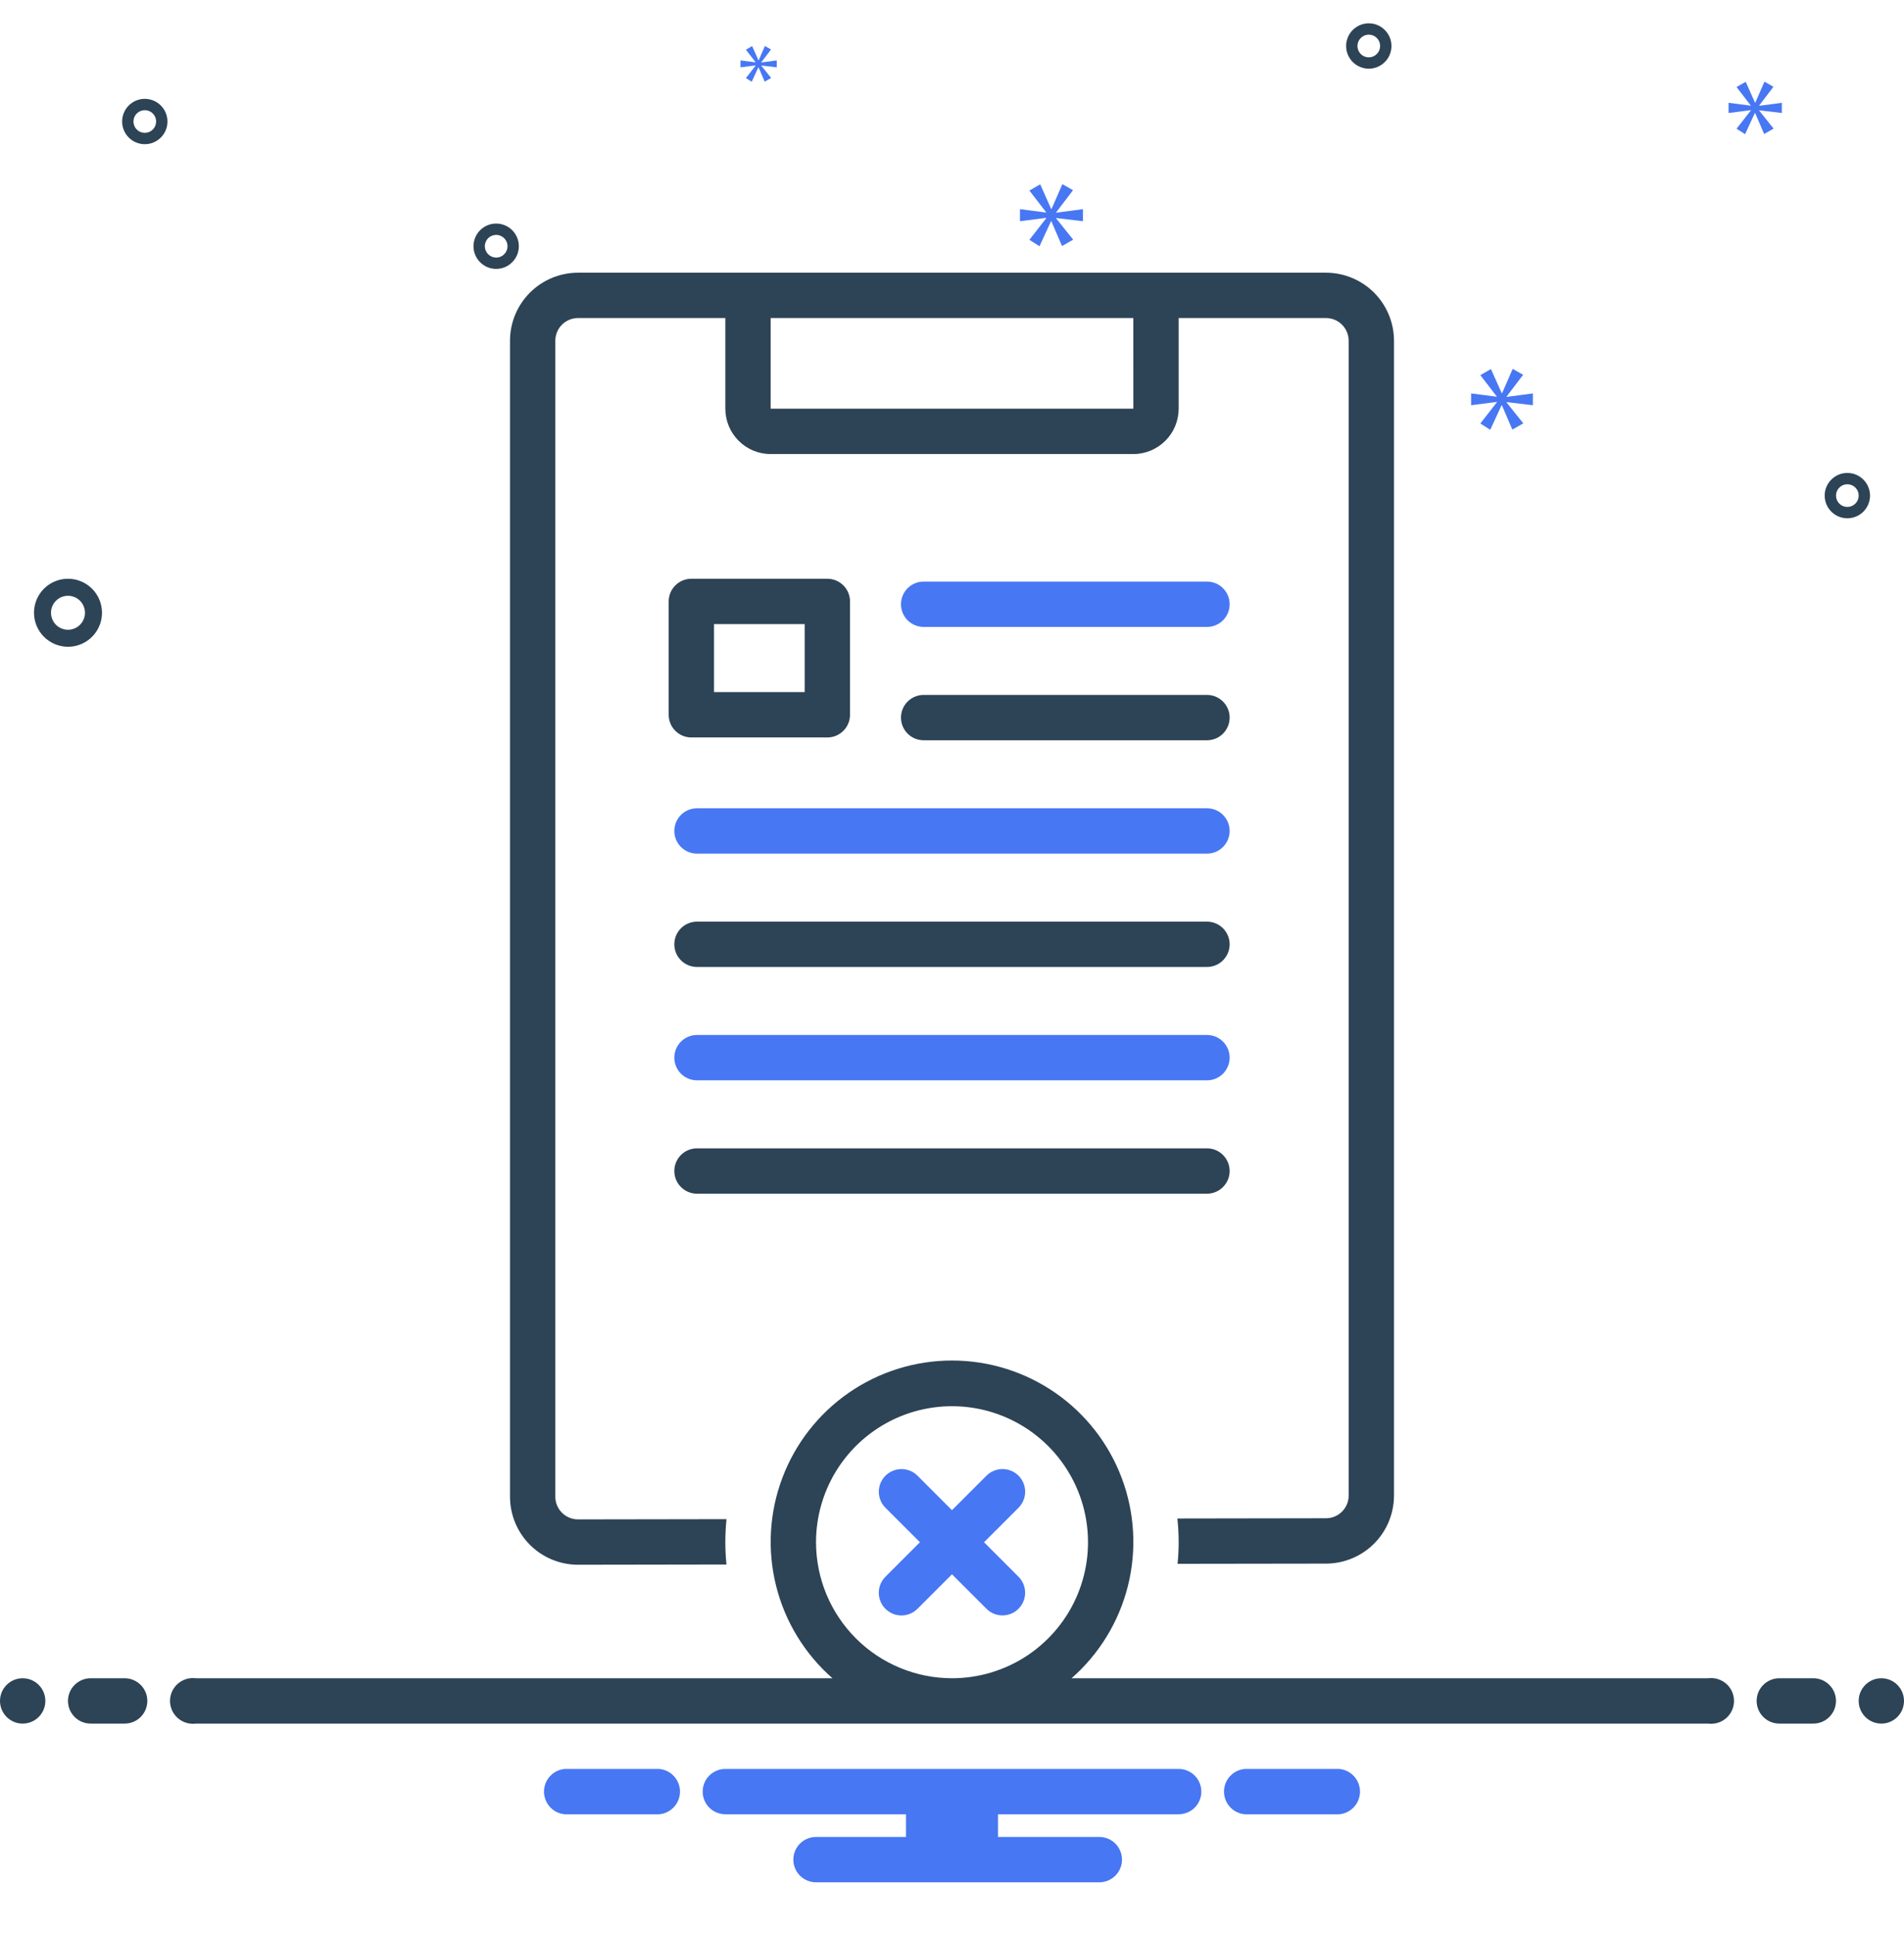 <svg width="64" height="65" viewBox="0 0 64 65" fill="none" xmlns="http://www.w3.org/2000/svg">
<g clip-path="url(#clip0_310_1503)">
<path d="M23.428 40.118H40.571C40.773 40.118 40.967 40.037 41.109 39.894C41.252 39.752 41.333 39.558 41.333 39.356C41.333 39.154 41.252 38.96 41.109 38.817C40.967 38.674 40.773 38.594 40.571 38.594H23.428C23.226 38.594 23.032 38.674 22.889 38.817C22.746 38.96 22.666 39.154 22.666 39.356C22.666 39.558 22.746 39.752 22.889 39.894C23.032 40.037 23.226 40.118 23.428 40.118Z" fill="#2D4356"/>
<path d="M40.571 34.784H23.428C23.226 34.784 23.032 34.864 22.889 35.007C22.746 35.15 22.666 35.344 22.666 35.546C22.666 35.748 22.746 35.942 22.889 36.085C23.032 36.228 23.226 36.308 23.428 36.308H40.571C40.773 36.308 40.967 36.228 41.109 36.085C41.252 35.942 41.333 35.748 41.333 35.546C41.333 35.344 41.252 35.15 41.109 35.007C40.967 34.864 40.773 34.784 40.571 34.784Z" fill="#4777F3"/>
<path d="M40.571 30.975H23.428C23.226 30.975 23.032 31.055 22.889 31.198C22.746 31.341 22.666 31.534 22.666 31.736C22.666 31.939 22.746 32.132 22.889 32.275C23.032 32.418 23.226 32.498 23.428 32.498H40.571C40.773 32.498 40.967 32.418 41.109 32.275C41.252 32.132 41.333 31.939 41.333 31.736C41.333 31.534 41.252 31.341 41.109 31.198C40.967 31.055 40.773 30.975 40.571 30.975Z" fill="#2D4356"/>
<path d="M22.666 27.927C22.666 28.129 22.746 28.323 22.889 28.466C23.032 28.609 23.226 28.689 23.428 28.689H40.571C40.773 28.689 40.967 28.609 41.109 28.466C41.252 28.323 41.333 28.129 41.333 27.927C41.333 27.725 41.252 27.531 41.109 27.388C40.967 27.245 40.773 27.165 40.571 27.165H23.428C23.226 27.165 23.032 27.245 22.889 27.388C22.746 27.531 22.666 27.725 22.666 27.927Z" fill="#4777F3"/>
<path d="M31.047 24.879H40.571C40.773 24.879 40.967 24.799 41.11 24.656C41.252 24.513 41.333 24.319 41.333 24.117C41.333 23.915 41.252 23.721 41.11 23.579C40.967 23.436 40.773 23.355 40.571 23.355H31.047C30.845 23.355 30.651 23.436 30.508 23.579C30.365 23.721 30.285 23.915 30.285 24.117C30.285 24.319 30.365 24.513 30.508 24.656C30.651 24.799 30.845 24.879 31.047 24.879Z" fill="#2D4356"/>
<path d="M31.047 21.07H40.571C40.773 21.07 40.967 20.989 41.11 20.847C41.252 20.704 41.333 20.51 41.333 20.308C41.333 20.106 41.252 19.912 41.11 19.769C40.967 19.626 40.773 19.546 40.571 19.546H31.047C30.845 19.546 30.651 19.626 30.508 19.769C30.365 19.912 30.285 20.106 30.285 20.308C30.285 20.51 30.365 20.704 30.508 20.847C30.651 20.989 30.845 21.07 31.047 21.07Z" fill="#4777F3"/>
<path d="M44.571 9.165H19.428C18.822 9.166 18.241 9.407 17.813 9.835C17.384 10.264 17.143 10.845 17.143 11.451V50.302C17.143 50.908 17.384 51.489 17.812 51.918C18.241 52.347 18.822 52.588 19.429 52.588H19.432L24.419 52.58C24.394 52.334 24.381 52.084 24.381 51.832C24.381 51.573 24.394 51.314 24.42 51.056L19.429 51.064H19.429C19.227 51.064 19.033 50.984 18.89 50.841C18.747 50.698 18.666 50.504 18.666 50.302V11.451C18.667 11.249 18.747 11.055 18.89 10.912C19.033 10.77 19.226 10.689 19.428 10.689H24.381V13.736C24.381 14.14 24.542 14.528 24.827 14.813C25.113 15.099 25.5 15.26 25.904 15.26H38.095C38.499 15.26 38.886 15.099 39.172 14.813C39.458 14.528 39.618 14.14 39.619 13.736V10.689H44.571C44.773 10.689 44.967 10.77 45.11 10.912C45.252 11.055 45.333 11.249 45.333 11.451V50.264C45.333 50.466 45.253 50.66 45.11 50.803C44.968 50.945 44.774 51.026 44.572 51.026L39.576 51.034C39.604 51.299 39.618 51.565 39.619 51.832C39.619 52.077 39.605 52.318 39.582 52.557L44.575 52.55C45.18 52.548 45.76 52.307 46.188 51.879C46.615 51.45 46.856 50.87 46.857 50.264V11.451C46.856 10.845 46.615 10.264 46.187 9.835C45.758 9.407 45.177 9.166 44.571 9.165ZM25.904 13.736V10.689H38.095L38.096 13.736H25.904Z" fill="#2D4356"/>
<path d="M34.236 49.595C34.166 49.525 34.082 49.468 33.989 49.43C33.897 49.392 33.798 49.372 33.698 49.372C33.598 49.372 33.498 49.392 33.406 49.43C33.314 49.468 33.23 49.525 33.159 49.595L31.999 50.755L30.84 49.595C30.697 49.453 30.503 49.373 30.301 49.373C30.1 49.373 29.906 49.454 29.763 49.596C29.621 49.739 29.54 49.932 29.54 50.134C29.54 50.336 29.62 50.53 29.762 50.673L30.922 51.832L29.762 52.992C29.692 53.063 29.635 53.147 29.597 53.239C29.559 53.331 29.539 53.431 29.539 53.531C29.539 53.631 29.559 53.73 29.597 53.822C29.635 53.915 29.691 53.999 29.762 54.069C29.833 54.14 29.917 54.196 30.009 54.235C30.102 54.273 30.201 54.293 30.301 54.293C30.401 54.292 30.5 54.273 30.593 54.234C30.685 54.196 30.769 54.14 30.84 54.069L31.999 52.91L33.159 54.069C33.302 54.212 33.495 54.291 33.697 54.291C33.899 54.291 34.093 54.211 34.235 54.068C34.378 53.925 34.458 53.732 34.458 53.53C34.459 53.328 34.379 53.135 34.236 52.992L33.077 51.832L34.236 50.673C34.307 50.602 34.363 50.518 34.401 50.425C34.44 50.333 34.459 50.234 34.459 50.134C34.459 50.034 34.44 49.935 34.401 49.842C34.363 49.75 34.307 49.666 34.236 49.595Z" fill="#4777F3"/>
<path d="M27.81 19.451H23.238C23.036 19.451 22.843 19.532 22.7 19.674C22.557 19.817 22.477 20.011 22.477 20.213V24.023C22.477 24.225 22.557 24.419 22.7 24.561C22.843 24.704 23.036 24.785 23.238 24.785H27.81C28.012 24.785 28.206 24.704 28.349 24.561C28.491 24.419 28.572 24.225 28.572 24.023V20.213C28.572 20.011 28.491 19.817 28.349 19.674C28.206 19.532 28.012 19.451 27.81 19.451ZM27.048 23.261H24V20.975H27.048V23.261Z" fill="#2D4356"/>
<path d="M2.285 21.737C2.511 21.737 2.732 21.67 2.92 21.544C3.108 21.419 3.255 21.24 3.341 21.031C3.428 20.823 3.45 20.593 3.406 20.371C3.362 20.149 3.253 19.946 3.094 19.786C2.934 19.626 2.73 19.517 2.508 19.473C2.287 19.429 2.057 19.452 1.848 19.538C1.639 19.625 1.461 19.771 1.335 19.959C1.21 20.147 1.143 20.368 1.143 20.594C1.143 20.897 1.263 21.188 1.478 21.402C1.692 21.616 1.982 21.736 2.285 21.737ZM2.285 20.023C2.398 20.023 2.509 20.056 2.603 20.119C2.697 20.182 2.77 20.271 2.813 20.375C2.857 20.48 2.868 20.595 2.846 20.706C2.824 20.816 2.769 20.918 2.689 20.998C2.61 21.078 2.508 21.132 2.397 21.154C2.286 21.177 2.171 21.165 2.067 21.122C1.962 21.079 1.873 21.006 1.81 20.912C1.748 20.817 1.714 20.707 1.714 20.594C1.714 20.442 1.774 20.297 1.882 20.19C1.989 20.083 2.134 20.023 2.285 20.023Z" fill="#2D4356"/>
<path d="M62.096 15.895C61.945 15.895 61.798 15.939 61.673 16.023C61.547 16.107 61.45 16.226 61.392 16.365C61.334 16.504 61.319 16.657 61.349 16.805C61.378 16.953 61.451 17.089 61.557 17.195C61.664 17.302 61.8 17.374 61.947 17.404C62.095 17.433 62.248 17.418 62.388 17.36C62.527 17.303 62.646 17.205 62.729 17.08C62.813 16.954 62.858 16.807 62.858 16.656C62.858 16.454 62.777 16.261 62.634 16.118C62.492 15.975 62.298 15.895 62.096 15.895ZM62.096 17.037C62.02 17.037 61.947 17.015 61.884 16.973C61.822 16.931 61.773 16.872 61.744 16.802C61.715 16.733 61.708 16.656 61.722 16.582C61.737 16.508 61.773 16.44 61.827 16.387C61.88 16.334 61.948 16.297 62.022 16.283C62.096 16.268 62.172 16.276 62.242 16.305C62.311 16.333 62.371 16.382 62.413 16.445C62.455 16.507 62.477 16.581 62.477 16.656C62.477 16.757 62.437 16.854 62.365 16.926C62.294 16.997 62.197 17.037 62.096 17.037Z" fill="#2D4356"/>
<path d="M4.867 3.322C4.717 3.322 4.569 3.367 4.444 3.451C4.319 3.534 4.221 3.653 4.163 3.793C4.106 3.932 4.091 4.085 4.12 4.233C4.15 4.381 4.222 4.516 4.329 4.623C4.435 4.729 4.571 4.802 4.719 4.831C4.867 4.861 5.02 4.846 5.159 4.788C5.298 4.73 5.417 4.633 5.501 4.507C5.585 4.382 5.629 4.235 5.629 4.084C5.629 3.882 5.549 3.689 5.406 3.546C5.263 3.403 5.069 3.322 4.867 3.322ZM4.867 4.465C4.792 4.465 4.718 4.443 4.656 4.401C4.593 4.359 4.544 4.3 4.515 4.23C4.487 4.16 4.479 4.084 4.494 4.01C4.508 3.936 4.545 3.868 4.598 3.815C4.651 3.762 4.719 3.725 4.793 3.711C4.867 3.696 4.944 3.703 5.013 3.732C5.083 3.761 5.142 3.81 5.184 3.873C5.226 3.935 5.248 4.009 5.248 4.084C5.248 4.185 5.208 4.282 5.137 4.353C5.065 4.425 4.968 4.465 4.867 4.465Z" fill="#2D4356"/>
<path d="M46.01 0.784C45.859 0.784 45.712 0.829 45.587 0.913C45.461 0.996 45.364 1.115 45.306 1.255C45.248 1.394 45.233 1.547 45.263 1.695C45.292 1.843 45.365 1.978 45.471 2.085C45.578 2.191 45.714 2.264 45.861 2.293C46.009 2.323 46.162 2.308 46.301 2.25C46.441 2.192 46.56 2.095 46.644 1.969C46.727 1.844 46.772 1.697 46.772 1.546C46.772 1.344 46.691 1.15 46.548 1.008C46.406 0.865 46.212 0.784 46.01 0.784ZM46.01 1.927C45.935 1.927 45.861 1.905 45.798 1.863C45.736 1.821 45.687 1.761 45.658 1.692C45.629 1.622 45.622 1.546 45.636 1.472C45.651 1.398 45.687 1.33 45.741 1.277C45.794 1.223 45.862 1.187 45.936 1.172C46.01 1.158 46.086 1.165 46.156 1.194C46.225 1.223 46.285 1.272 46.327 1.334C46.369 1.397 46.391 1.471 46.391 1.546C46.391 1.647 46.351 1.744 46.279 1.815C46.208 1.887 46.111 1.927 46.01 1.927Z" fill="#2D4356"/>
<path d="M17.44 8.276C17.44 8.125 17.395 7.978 17.311 7.852C17.228 7.727 17.109 7.629 16.97 7.572C16.83 7.514 16.677 7.499 16.529 7.528C16.381 7.558 16.246 7.63 16.139 7.737C16.033 7.843 15.96 7.979 15.931 8.127C15.901 8.275 15.916 8.428 15.974 8.567C16.032 8.706 16.129 8.825 16.255 8.909C16.38 8.993 16.527 9.037 16.678 9.037C16.88 9.037 17.074 8.957 17.216 8.814C17.359 8.671 17.44 8.478 17.44 8.276ZM16.297 8.276C16.297 8.2 16.319 8.127 16.361 8.064C16.403 8.001 16.462 7.952 16.532 7.924C16.602 7.895 16.678 7.887 16.752 7.902C16.826 7.917 16.894 7.953 16.947 8.006C17.001 8.059 17.037 8.127 17.052 8.201C17.066 8.275 17.059 8.352 17.03 8.421C17.001 8.491 16.952 8.55 16.89 8.592C16.827 8.634 16.753 8.657 16.678 8.657C16.577 8.656 16.48 8.616 16.409 8.545C16.337 8.473 16.297 8.377 16.297 8.276Z" fill="#2D4356"/>
<path d="M35.501 7.137L36.068 6.392L35.71 6.189L35.346 7.023H35.334L34.965 6.195L34.601 6.404L35.162 7.131V7.143L34.285 7.029V7.435L35.167 7.322V7.334L34.601 8.061L34.941 8.276L35.329 7.435H35.34L35.698 8.269L36.073 8.055L35.501 7.34V7.328L36.401 7.435V7.029L35.501 7.149V7.137Z" fill="#4777F3"/>
<path d="M25.399 2.205L25.073 2.624L25.268 2.747L25.492 2.263H25.498L25.704 2.744L25.921 2.62L25.591 2.208V2.202L26.109 2.263V2.03L25.591 2.099V2.092L25.917 1.663L25.711 1.546L25.502 2.026H25.495L25.282 1.549L25.073 1.67L25.395 2.088V2.095L24.891 2.03V2.263L25.399 2.198V2.205Z" fill="#4777F3"/>
<path d="M51.525 13.619V13.222L50.642 13.339V13.327L51.198 12.596L50.847 12.398L50.49 13.216H50.479L50.116 12.403L49.759 12.608L50.309 13.321V13.333L49.449 13.222V13.619L50.315 13.508V13.52L49.759 14.233L50.092 14.444L50.473 13.619H50.484L50.835 14.438L51.203 14.228L50.642 13.526V13.514L51.525 13.619Z" fill="#4777F3"/>
<path d="M59.133 3.546L59.612 2.916L59.309 2.744L59.002 3.45H58.992L58.679 2.749L58.371 2.925L58.845 3.541V3.551L58.103 3.455V3.798L58.85 3.702V3.713L58.371 4.327L58.658 4.509L58.987 3.798H58.996L59.299 4.504L59.617 4.322L59.133 3.717V3.707L59.894 3.798V3.455L59.133 3.556V3.546Z" fill="#4777F3"/>
<path d="M0.762 57.927C1.183 57.927 1.524 57.586 1.524 57.165C1.524 56.744 1.183 56.403 0.762 56.403C0.341 56.403 0 56.744 0 57.165C0 57.586 0.341 57.927 0.762 57.927Z" fill="#2D4356"/>
<path d="M4.19 56.403H3.047C2.845 56.403 2.651 56.484 2.508 56.627C2.365 56.769 2.285 56.963 2.285 57.165C2.285 57.367 2.365 57.561 2.508 57.704C2.651 57.847 2.845 57.927 3.047 57.927H4.19C4.392 57.927 4.586 57.847 4.729 57.704C4.872 57.561 4.952 57.367 4.952 57.165C4.952 56.963 4.872 56.769 4.729 56.627C4.586 56.484 4.392 56.403 4.19 56.403Z" fill="#2D4356"/>
<path d="M60.952 56.403H59.809C59.607 56.403 59.413 56.484 59.27 56.627C59.127 56.769 59.047 56.963 59.047 57.165C59.047 57.367 59.127 57.561 59.27 57.704C59.413 57.847 59.607 57.927 59.809 57.927H60.952C61.154 57.927 61.347 57.847 61.49 57.704C61.633 57.561 61.714 57.367 61.714 57.165C61.714 56.963 61.633 56.769 61.49 56.627C61.347 56.484 61.154 56.403 60.952 56.403Z" fill="#2D4356"/>
<path d="M63.239 57.927C63.659 57.927 64 57.586 64 57.165C64 56.744 63.659 56.403 63.239 56.403C62.818 56.403 62.477 56.744 62.477 57.165C62.477 57.586 62.818 57.927 63.239 57.927Z" fill="#2D4356"/>
<path d="M45.011 59.451H41.846C41.654 59.467 41.476 59.553 41.345 59.695C41.215 59.836 41.143 60.021 41.143 60.213C41.143 60.405 41.215 60.59 41.345 60.731C41.476 60.873 41.654 60.96 41.846 60.975H45.011C45.202 60.96 45.381 60.873 45.511 60.731C45.642 60.59 45.714 60.405 45.714 60.213C45.714 60.021 45.642 59.836 45.511 59.695C45.381 59.553 45.202 59.467 45.011 59.451Z" fill="#4777F3"/>
<path d="M22.153 59.451H18.988C18.797 59.467 18.618 59.553 18.488 59.695C18.358 59.836 18.285 60.021 18.285 60.213C18.285 60.405 18.358 60.59 18.488 60.731C18.618 60.873 18.797 60.96 18.988 60.975H22.153C22.345 60.96 22.524 60.873 22.654 60.731C22.784 60.59 22.857 60.405 22.857 60.213C22.857 60.021 22.784 59.836 22.654 59.695C22.524 59.553 22.345 59.467 22.153 59.451Z" fill="#4777F3"/>
<path d="M39.619 59.451H24.381C24.179 59.451 23.985 59.531 23.842 59.674C23.699 59.817 23.619 60.011 23.619 60.213C23.619 60.415 23.699 60.609 23.842 60.752C23.985 60.895 24.179 60.975 24.381 60.975H30.453V61.737H27.429C27.227 61.737 27.033 61.817 26.89 61.96C26.747 62.103 26.667 62.297 26.667 62.499C26.667 62.701 26.747 62.895 26.89 63.038C27.033 63.18 27.227 63.261 27.429 63.261H36.953C37.154 63.261 37.348 63.18 37.491 63.038C37.634 62.895 37.714 62.701 37.714 62.499C37.714 62.297 37.634 62.103 37.491 61.96C37.348 61.817 37.154 61.737 36.953 61.737H33.547V60.975H39.619C39.821 60.975 40.015 60.895 40.158 60.752C40.301 60.609 40.381 60.415 40.381 60.213C40.381 60.011 40.301 59.817 40.158 59.674C40.015 59.531 39.821 59.451 39.619 59.451Z" fill="#4777F3"/>
<path d="M57.418 56.403H36.019C36.951 55.586 37.611 54.504 37.913 53.302C38.214 52.099 38.142 50.834 37.705 49.673C37.269 48.513 36.489 47.514 35.469 46.808C34.45 46.103 33.24 45.725 32 45.725C30.761 45.725 29.551 46.103 28.531 46.808C27.512 47.514 26.732 48.513 26.296 49.673C25.859 50.834 25.787 52.099 26.088 53.302C26.389 54.504 27.05 55.586 27.982 56.403H6.583C6.474 56.389 6.364 56.398 6.26 56.43C6.155 56.462 6.058 56.516 5.976 56.588C5.894 56.66 5.828 56.748 5.783 56.848C5.738 56.948 5.715 57.056 5.715 57.165C5.715 57.274 5.738 57.382 5.783 57.482C5.828 57.582 5.894 57.67 5.976 57.742C6.058 57.815 6.155 57.868 6.26 57.9C6.364 57.932 6.474 57.941 6.583 57.927H57.418C57.526 57.941 57.637 57.932 57.741 57.9C57.846 57.868 57.942 57.815 58.025 57.742C58.107 57.67 58.172 57.582 58.218 57.482C58.263 57.382 58.286 57.274 58.286 57.165C58.286 57.056 58.263 56.948 58.218 56.848C58.172 56.748 58.107 56.66 58.025 56.588C57.942 56.516 57.846 56.462 57.741 56.43C57.637 56.398 57.526 56.389 57.418 56.403ZM27.429 51.832C27.429 50.928 27.697 50.044 28.199 49.292C28.702 48.54 29.416 47.954 30.251 47.608C31.086 47.262 32.005 47.172 32.892 47.348C33.779 47.525 34.594 47.96 35.233 48.599C35.872 49.239 36.308 50.053 36.484 50.94C36.66 51.827 36.57 52.746 36.224 53.581C35.878 54.416 35.292 55.13 34.54 55.633C33.788 56.135 32.905 56.403 32 56.403C30.788 56.402 29.626 55.92 28.769 55.063C27.912 54.206 27.43 53.044 27.429 51.832Z" fill="#2D4356"/>
</g>
<defs>
<clipPath id="clip0_310_1503">
<rect width="64" height="64" fill="white" transform="translate(0 0.022)"/>
</clipPath>
</defs>
</svg>
